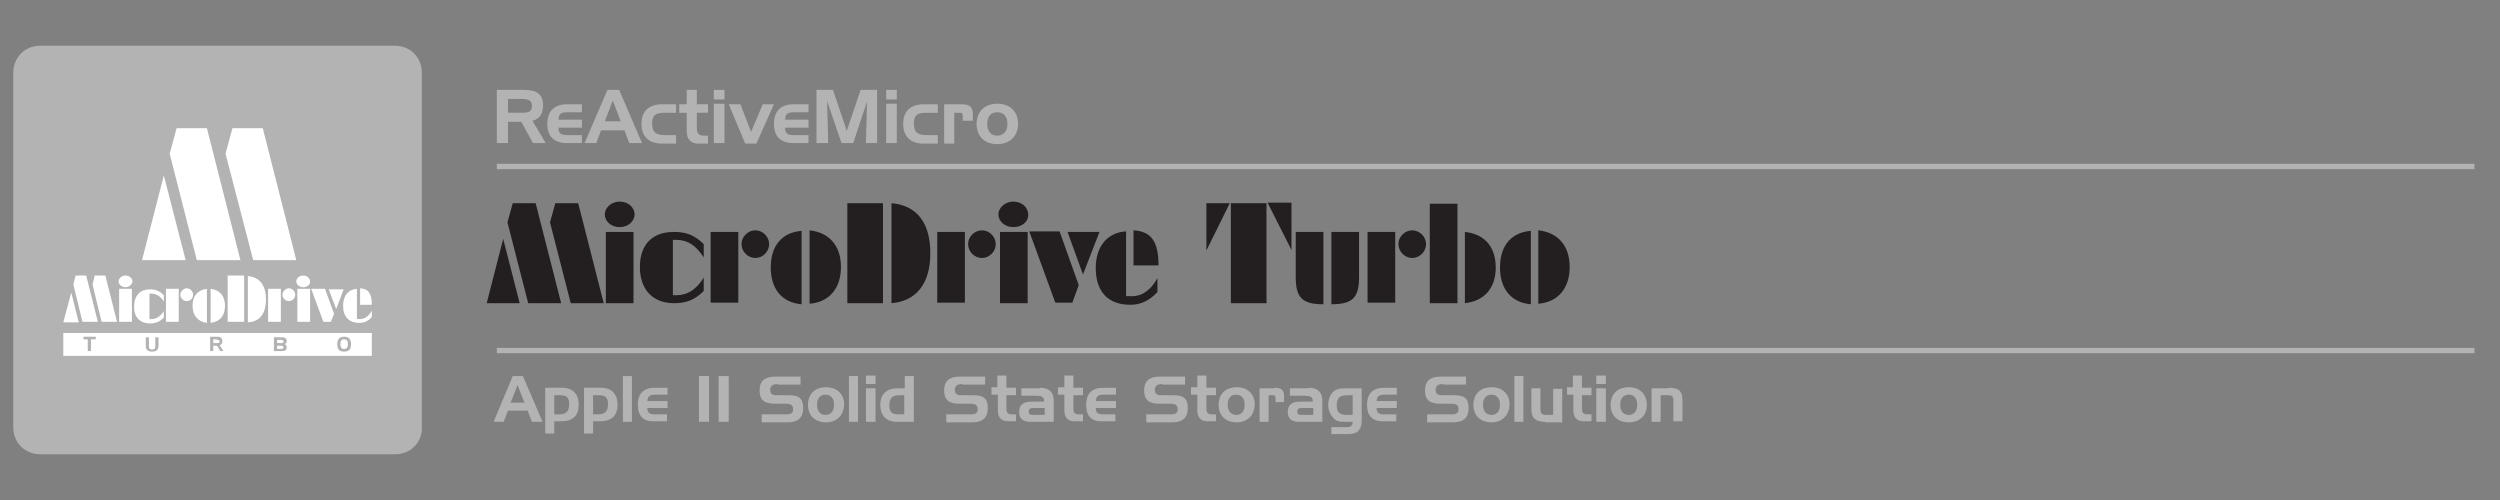 <?xml version="1.0" encoding="utf-8"?>
<!-- khaibitgfx@gmail.com  -->
<svg version="1.1" id="Layer_1" xmlns="http://www.w3.org/2000/svg" xmlns:xlink="http://www.w3.org/1999/xlink" x="0px" y="0px"
	 viewBox="0 0 470 94" enable-background="new 0 0 160 160" xml:space="preserve">
		<rect x="0" y="0" width="470" height="94" fill="#808080" stroke="none"/>
		<slices></slices>
		<sliceSourceBounds  bottomLeftOrigin="true" height="76.8" width="462.7" x="1109.3" y="803"></sliceSourceBounds>
<path fill="#B3B3B3" d="M74.4,85.4H7.5c-2.8,0-5-2.2-5-5V13.6c0-2.8,2.2-5,5-5h66.8c2.8,0,5,2.2,5,5v66.8
	C79.4,83.2,77.1,85.4,74.4,85.4z"/>
<g>
	<g>
		<path fill="#231F20" d="M94.6,44.9l3.1,12.1h-6.2L94.6,44.9z M95.4,41.8l1-3.6h4.3l4.8,18.8h-6.2L95.4,41.8z M103.4,41.8l1-3.6
			h4.3l4.8,18.8h-6.2L103.4,41.8z"/>
		<path fill="#231F20" d="M116.5,42.7c-1.6,0-2.8-1.1-2.8-2.4c0-1.2,1.2-2.4,2.8-2.4s2.8,1.1,2.8,2.4
			C119.3,41.6,118.1,42.7,116.5,42.7z M113.9,56.9V43.6h5.2v13.4H113.9z"/>
		<path fill="#231F20" d="M126.7,43.6c2.3,0,3.9,0.6,5.6,2.3v2.5c-1.4-2.2-3-3.3-5.1-3.3c-0.2,0-0.5,0-0.7,0v10.4c0.3,0,0.5,0,0.7,0
			c2.1,0,3.7-1.1,5.1-3.3v2.5c-1.7,1.7-3.3,2.3-5.6,2.3c-4,0-6.4-2.6-6.4-6.8S122.6,43.6,126.7,43.6z"/>
		<path fill="#231F20" d="M138.8,56.9h-5.2V43.6h5.2V56.9z M142,48.5c-1.4,0-2.6-1.2-2.6-2.6c0-1.4,1.2-2.6,2.6-2.6
			c1.4,0,2.6,1.2,2.6,2.6C144.6,47.3,143.4,48.5,142,48.5z"/>
		<path fill="#231F20" d="M144.9,50.3c0-4.1,2.1-6.6,5.8-6.9v13.8C147,56.9,144.9,54.3,144.9,50.3z M152.2,43.3
			c3.7,0.4,5.9,2.9,5.9,6.9c0,4-2.2,6.6-5.9,6.9V43.3z"/>
		<path fill="#231F20" d="M159.3,56.9V38.2h6.7v18.8H159.3z M167.6,38.2c4.7,0.4,7.3,3.6,7.3,9.4c0,5.7-2.6,9-7.3,9.4V38.2z"/>
		<path fill="#231F20" d="M181.4,56.9h-5.2V43.6h5.2V56.9z M184.6,48.5c-1.4,0-2.6-1.2-2.6-2.6c0-1.4,1.2-2.6,2.6-2.6
			c1.4,0,2.6,1.2,2.6,2.6C187.2,47.3,186,48.5,184.6,48.5z"/>
		<path fill="#231F20" d="M190.5,42.7c-1.6,0-2.8-1.1-2.8-2.4c0-1.2,1.2-2.4,2.8-2.4s2.8,1.1,2.8,2.4
			C193.4,41.6,192.2,42.7,190.5,42.7z M188,56.9V43.6h5.2v13.4H188z"/>
		<path fill="#231F20" d="M198.4,56.9l-4.9-13.4h5.7l3.6,10.1l-1.2,3.3H198.4z M200.7,43.6h6l-3.1,8L200.7,43.6z"/>
		<path fill="#231F20" d="M212.7,55.7c2,0,3.6-1.1,4.9-3.4v2.6c-1.5,1.6-3.1,2.4-5.1,2.4c-4.2,0-6.5-2.5-6.5-6.9
			c0-4.1,2.2-6.7,5.7-6.9v12.2C212.1,55.6,212.4,55.7,212.7,55.7z M213.1,49.9v-6.6c3.4,0.2,4.7,2.2,4.7,6.6H213.1z"/>
		<path fill="#231F20" d="M231.2,38.2l-4.4,8.9v-8.9H231.2z M231.4,38.2h6.7v18.8h-6.7V38.2z M242.8,47l-4.5-8.9h4.5V47z"/>
		<path fill="#231F20" d="M248.7,57.2c-4,0-5.1-1.4-5.1-5.1v-8.5h5.2v13.6H248.7z M250.3,43.6h5.2v8.5c0,3.7-1.1,5.1-5.1,5.1h-0.1
			V43.6z"/>
		<path fill="#231F20" d="M262.3,56.9h-5.2V43.6h5.2V56.9z M265.5,48.5c-1.4,0-2.6-1.2-2.6-2.6c0-1.4,1.2-2.6,2.6-2.6
			c1.4,0,2.6,1.2,2.6,2.6C268.1,47.3,266.9,48.5,265.5,48.5z"/>
		<path fill="#231F20" d="M268.8,56.9V38.3h5.2v18.7H268.8z M275.4,43.6c3.7,0.4,5.8,2.8,5.8,6.7c0,3.9-2.2,6.3-5.8,6.7V43.6z"/>
		<path fill="#231F20" d="M282,50.3c0-4.1,2.1-6.6,5.8-6.9v13.8C284.1,56.9,282,54.3,282,50.3z M289.2,43.3c3.7,0.4,5.9,2.9,5.9,6.9
			c0,4-2.2,6.6-5.9,6.9V43.3z"/>
	</g>
</g>
<line fill="none" stroke="#B3B3B3" stroke-miterlimit="10" x1="93.4" y1="31.3" x2="465.2" y2="31.3"/>
<line fill="none" stroke="#B3B3B3" stroke-miterlimit="10" x1="93.4" y1="65.9" x2="465.2" y2="65.9"/>
<g>
	<path fill="#B3B3B3" d="M98.3,70.7l3.7,8.6h-2l-0.8-2.1h-3.7l-0.8,2.1h-1.9l3.6-8.6H98.3z M96,75.7h2.6l-1.3-3.3L96,75.7z"/>
	<path fill="#B3B3B3" d="M105.7,72.9c2,0,3.1,1.2,3.1,3.2c0,2-1.1,3.1-3.2,3.1h-1.4v2.3h-1.7v-8.6H105.7z M104.1,77.9h1
		c1.3,0,1.9-0.5,1.9-1.9c0-1.3-0.5-1.7-1.7-1.7h-1.1V77.9z"/>
	<path fill="#B3B3B3" d="M113,72.9c2,0,3.1,1.2,3.1,3.2c0,2-1.1,3.1-3.2,3.1h-1.4v2.3h-1.7v-8.6H113z M111.4,77.9h1
		c1.3,0,1.9-0.5,1.9-1.9c0-1.3-0.5-1.7-1.7-1.7h-1.1V77.9z"/>
	<path fill="#B3B3B3" d="M117.1,79.3v-8.6h1.7v8.6H117.1z"/>
	<path fill="#B3B3B3" d="M119.9,76.1c0-2.1,1.1-3.2,3.2-3.2h2.4v1.3h-2.2c-1.1,0-1.5,0.2-1.6,1.2h3.8v1.3h-3.8c0,1,0.5,1.2,1.5,1.2
		h2.2v1.3h-2.4C121,79.3,119.9,78.2,119.9,76.1z"/>
	<path fill="#B3B3B3" d="M131.4,79.3v-8.6h1.9v8.6H131.4z"/>
	<path fill="#B3B3B3" d="M135.1,79.3v-8.6h1.9v8.6H135.1z"/>
	<path fill="#B3B3B3" d="M146.2,72.2c-0.9,0-1.4,0.3-1.4,1.1c0,0.7,0.4,1,1.1,1h2.4c1.9,0,2.7,0.6,2.7,2.4c0,1.9-1,2.7-3,2.7h-4.8
		v-1.5h4.5c1,0,1.4-0.2,1.4-1c0-0.7-0.4-1-1.3-1h-2.1c-2,0-2.9-0.7-2.9-2.5c0-1.8,1-2.6,3-2.6h4.7v1.5H146.2z"/>
	<path fill="#B3B3B3" d="M155.3,79.4c-2.1,0-3.4-1.3-3.4-3.3c0-2,1.3-3.3,3.4-3.3s3.4,1.3,3.4,3.3C158.6,78.1,157.3,79.4,155.3,79.4
		z M155.2,78c1,0,1.6-0.7,1.6-1.9c0-1.2-0.6-1.9-1.6-1.9s-1.6,0.7-1.6,1.9C153.6,77.3,154.2,78,155.2,78z"/>
	<path fill="#B3B3B3" d="M159.6,79.3v-8.6h1.7v8.6H159.6z"/>
	<path fill="#B3B3B3" d="M162.8,72.2v-1.6h1.8v1.6H162.8z M162.8,79.3v-6.3h1.8v6.3H162.8z"/>
	<path fill="#B3B3B3" d="M168.6,79.3c-2,0-3.1-1.2-3.1-3.2c0-2,1.2-3.1,3.2-3.1h1.4v-2.3h1.7v8.6H168.6z M170.1,74.3h-1
		c-1.3,0-1.9,0.5-1.9,1.9c0,1.3,0.5,1.7,1.7,1.7h1.1V74.3z"/>
	<path fill="#B3B3B3" d="M180.9,72.2c-0.9,0-1.4,0.3-1.4,1.1c0,0.7,0.4,1,1.1,1h2.4c1.9,0,2.7,0.6,2.7,2.4c0,1.9-1,2.7-3,2.7h-4.8
		v-1.5h4.5c1,0,1.4-0.2,1.4-1c0-0.7-0.4-1-1.3-1h-2.1c-2,0-2.9-0.7-2.9-2.5c0-1.8,1-2.6,3-2.6h4.7v1.5H180.9z"/>
	<path fill="#B3B3B3" d="M187.5,72.9v-2.3h1.7v2.3h1.8v1.4h-1.8v2.4c0,0.9,0.2,1.2,1.1,1.2h0.7v1.3h-1.5c-1.2,0-1.9-0.7-1.9-2v-3
		h-1.2v-1.4H187.5z"/>
	<path fill="#B3B3B3" d="M195.5,72.9c1.7,0,2.6,0.8,2.6,2.4v4h-4.5c-1.3,0-2-0.7-2-1.8c0-1.5,0.8-2,2.5-2h2.2v-0.1
		c0-0.8-0.5-1-1.5-1h-2.8v-1.4H195.5z M196.4,78v-1.3h-2c-0.7,0-1,0.1-1,0.7c0,0.5,0.3,0.6,0.9,0.6H196.4z"/>
	<path fill="#B3B3B3" d="M200.1,72.9v-2.3h1.7v2.3h1.8v1.4h-1.8v2.4c0,0.9,0.2,1.2,1.1,1.2h0.7v1.3H202c-1.2,0-1.9-0.7-1.9-2v-3
		h-1.2v-1.4H200.1z"/>
	<path fill="#B3B3B3" d="M204.2,76.1c0-2.1,1.1-3.2,3.2-3.2h2.4v1.3h-2.2c-1.1,0-1.5,0.2-1.6,1.2h3.8v1.3H206c0,1,0.5,1.2,1.5,1.2
		h2.2v1.3h-2.4C205.2,79.3,204.2,78.2,204.2,76.1z"/>
	<path fill="#B3B3B3" d="M218.5,72.2c-0.9,0-1.4,0.3-1.4,1.1c0,0.7,0.4,1,1.1,1h2.4c1.9,0,2.7,0.6,2.7,2.4c0,1.9-1,2.7-3,2.7h-4.8
		v-1.5h4.5c1,0,1.4-0.2,1.4-1c0-0.7-0.4-1-1.3-1H218c-2,0-2.9-0.7-2.9-2.5c0-1.8,1-2.6,3-2.6h4.7v1.5H218.5z"/>
	<path fill="#B3B3B3" d="M225.1,72.9v-2.3h1.7v2.3h1.8v1.4h-1.8v2.4c0,0.9,0.2,1.2,1.1,1.2h0.7v1.3H227c-1.2,0-1.9-0.7-1.9-2v-3
		h-1.2v-1.4H225.1z"/>
	<path fill="#B3B3B3" d="M232.5,79.4c-2.1,0-3.4-1.3-3.4-3.3c0-2,1.3-3.3,3.4-3.3s3.4,1.3,3.4,3.3C235.8,78.1,234.5,79.4,232.5,79.4
		z M232.4,78c1,0,1.6-0.7,1.6-1.9c0-1.2-0.6-1.9-1.6-1.9s-1.6,0.7-1.6,1.9C230.8,77.3,231.5,78,232.4,78z"/>
	<path fill="#B3B3B3" d="M239.6,72.9c1.3,0,1.8,0.4,1.8,1.6v1.1h-1.6v-0.7c0-0.6-0.2-0.6-0.7-0.6h-0.6v5h-1.7v-6.3H239.6z"/>
	<path fill="#B3B3B3" d="M246,72.9c1.7,0,2.6,0.8,2.6,2.4v4h-4.5c-1.3,0-2-0.7-2-1.8c0-1.5,0.8-2,2.5-2h2.2v-0.1c0-0.8-0.5-1-1.5-1
		h-2.8v-1.4H246z M246.9,78v-1.3h-2c-0.7,0-1,0.1-1,0.7c0,0.5,0.3,0.6,0.9,0.6H246.9z"/>
	<path fill="#B3B3B3" d="M253.6,81.6h-3.3v-1.3h3c0.6,0,1-0.3,1-0.9v-0.1H253c-1,0-1.7,0-2.3-0.7c-0.6-0.6-1-1.5-1-2.5
		s0.4-1.9,0.9-2.4c0.6-0.6,1.3-0.7,2.4-0.7h3V79C256,80.7,255.3,81.6,253.6,81.6z M254.3,78v-3.7h-0.9c-1.3,0-2.1,0.3-2.1,1.9
		c0,1.4,0.6,1.8,2.1,1.8H254.3z"/>
	<path fill="#B3B3B3" d="M257,76.1c0-2.1,1.1-3.2,3.2-3.2h2.4v1.3h-2.2c-1.1,0-1.5,0.2-1.6,1.2h3.8v1.3h-3.8c0,1,0.5,1.2,1.5,1.2
		h2.2v1.3h-2.4C258.1,79.3,257,78.2,257,76.1z"/>
	<path fill="#B3B3B3" d="M271.3,72.2c-0.9,0-1.4,0.3-1.4,1.1c0,0.7,0.4,1,1.1,1h2.4c1.9,0,2.7,0.6,2.7,2.4c0,1.9-1,2.7-3,2.7h-4.8
		v-1.5h4.5c1,0,1.4-0.2,1.4-1c0-0.7-0.4-1-1.3-1h-2.1c-2,0-2.9-0.7-2.9-2.5c0-1.8,1-2.6,3-2.6h4.7v1.5H271.3z"/>
	<path fill="#B3B3B3" d="M280.4,79.4c-2.1,0-3.4-1.3-3.4-3.3c0-2,1.3-3.3,3.4-3.3s3.4,1.3,3.4,3.3C283.7,78.1,282.4,79.4,280.4,79.4
		z M280.4,78c1,0,1.6-0.7,1.6-1.9c0-1.2-0.6-1.9-1.6-1.9s-1.6,0.7-1.6,1.9C278.8,77.3,279.4,78,280.4,78z"/>
	<path fill="#B3B3B3" d="M284.7,79.3v-8.6h1.7v8.6H284.7z"/>
	<path fill="#B3B3B3" d="M290.5,79.3c-1.8,0-2.6-0.7-2.6-2.3v-4h1.7v3.9c0,0.8,0.2,1.1,1.1,1.1h1.3v-4.9h1.7v6.3H290.5z"/>
	<path fill="#B3B3B3" d="M295.7,72.9v-2.3h1.7v2.3h1.8v1.4h-1.8v2.4c0,0.9,0.2,1.2,1.1,1.2h0.7v1.3h-1.5c-1.2,0-1.9-0.7-1.9-2v-3
		h-1.2v-1.4H295.7z"/>
	<path fill="#B3B3B3" d="M300.1,72.2v-1.6h1.8v1.6H300.1z M300.1,79.3v-6.3h1.8v6.3H300.1z"/>
	<path fill="#B3B3B3" d="M306.2,79.4c-2.1,0-3.4-1.3-3.4-3.3c0-2,1.3-3.3,3.4-3.3c2.1,0,3.4,1.3,3.4,3.3
		C309.6,78.1,308.3,79.4,306.2,79.4z M306.2,78c1,0,1.6-0.7,1.6-1.9c0-1.2-0.6-1.9-1.6-1.9c-1,0-1.6,0.7-1.6,1.9
		C304.6,77.3,305.2,78,306.2,78z"/>
	<path fill="#B3B3B3" d="M313.7,72.9c1.9,0,2.6,0.6,2.6,2.3v4h-1.7v-3.8c0-0.9-0.2-1.1-1.1-1.1h-1.3v5h-1.7v-6.3H313.7z"/>
</g>
<g>
	<path fill="#B3B3B3" d="M98.6,16.9c2.4,0,3.5,0.9,3.5,2.9c0,1.6-0.7,2.6-2,2.9l2.5,4.2h-2.4l-2.2-4h-2.5v4h-2.1v-10H98.6z
		 M95.5,18.7v2.5h2.6c1.3,0,1.9-0.2,1.9-1.3c0-1-0.6-1.3-1.9-1.3H95.5z"/>
	<path fill="#B3B3B3" d="M102.9,23.3c0-2.4,1.3-3.7,3.7-3.7h2.8v1.5h-2.6c-1.2,0-1.8,0.2-1.8,1.4h4.4V24h-4.4c0,1.2,0.5,1.4,1.8,1.4
		h2.6v1.5h-2.8C104.2,26.9,102.9,25.7,102.9,23.3z"/>
	<path fill="#B3B3B3" d="M116.4,16.9l4.3,10h-2.4l-0.9-2.4H113l-0.9,2.4h-2.2l4.3-10H116.4z M113.7,22.8h3l-1.5-3.9L113.7,22.8z"/>
	<path fill="#B3B3B3" d="M127.1,25.4v1.6h-2.6c-2.5,0-3.9-1.3-3.9-3.7c0-2.5,1.5-3.7,3.9-3.7h2.6v1.6H125c-1.7,0-2.4,0.4-2.4,2
		c0,1.8,0.9,2.2,2.4,2.2H127.1z"/>
	<path fill="#B3B3B3" d="M129.1,19.6v-2.7h1.9v2.7h2.1v1.6H131V24c0,1,0.3,1.5,1.3,1.5h0.8v1.5h-1.8c-1.4,0-2.2-0.8-2.2-2.3v-3.5
		h-1.4v-1.6H129.1z"/>
	<path fill="#B3B3B3" d="M134.2,18.7v-1.8h2v1.8H134.2z M134.2,26.9v-7.4h2v7.4H134.2z"/>
	<path fill="#B3B3B3" d="M139.2,19.6l2,5.2l2.2-5.2h2.1l-3.3,7.4h-2.1l-3.1-7.4H139.2z"/>
	<path fill="#B3B3B3" d="M145.5,23.3c0-2.4,1.3-3.7,3.7-3.7h2.8v1.5h-2.6c-1.2,0-1.8,0.2-1.8,1.4h4.4V24h-4.4c0,1.2,0.5,1.4,1.8,1.4
		h2.6v1.5h-2.8C146.8,26.9,145.5,25.7,145.5,23.3z"/>
	<path fill="#B3B3B3" d="M156.6,16.9l2.6,7.7l2.6-7.7h3.1v10h-2.1l0.2-7.8l-2.6,7.8h-2.2l-2.7-7.9l0.2,7.9h-2.2v-10H156.6z"/>
	<path fill="#B3B3B3" d="M166.6,18.7v-1.8h2v1.8H166.6z M166.6,26.9v-7.4h2v7.4H166.6z"/>
	<path fill="#B3B3B3" d="M176.3,25.4v1.6h-2.6c-2.5,0-3.9-1.3-3.9-3.7c0-2.5,1.5-3.7,3.9-3.7h2.6v1.6h-2.1c-1.7,0-2.4,0.4-2.4,2
		c0,1.8,0.9,2.2,2.4,2.2H176.3z"/>
	<path fill="#B3B3B3" d="M180.8,19.6c1.5,0,2.1,0.5,2.1,1.9v1.2H181v-0.8c0-0.7-0.2-0.7-0.9-0.7h-0.7v5.8h-1.9v-7.4H180.8z"/>
	<path fill="#B3B3B3" d="M187.5,27.1c-2.4,0-3.9-1.5-3.9-3.8c0-2.3,1.5-3.8,3.9-3.8s3.9,1.5,3.9,3.8
		C191.4,25.5,189.9,27.1,187.5,27.1z M187.5,25.5c1.1,0,1.9-0.8,1.9-2.2c0-1.4-0.7-2.2-1.9-2.2s-1.9,0.8-1.9,2.2
		C185.6,24.7,186.3,25.5,187.5,25.5z"/>
</g>
<g>
	<path fill="#FFFFFF" d="M30.8,33l4.1,15.9h-8.2L30.8,33z M31.9,28.9l1.3-4.8h5.7l6.3,24.8H37L31.9,28.9z M42.4,28.9l1.3-4.8h5.7
		l6.3,24.8h-8.1L42.4,28.9z"/>
</g>
<g>
	<path fill="#FFFFFF" d="M13.4,55l1.4,5.6h-2.9L13.4,55z M13.8,53.5l0.4-1.7h2l2.2,8.7h-2.9L13.8,53.5z M17.4,53.5l0.4-1.7h2
		l2.2,8.7h-2.9L17.4,53.5z"/>
	<path fill="#FFFFFF" d="M23.6,54c-0.7,0-1.3-0.5-1.3-1.1c0-0.6,0.6-1.1,1.3-1.1s1.3,0.5,1.3,1.1C24.9,53.4,24.3,54,23.6,54z
		 M22.4,60.5v-6.2h2.4v6.2H22.4z"/>
	<path fill="#FFFFFF" d="M28.2,54.4c1.1,0,1.8,0.3,2.6,1.1v1.2c-0.6-1-1.4-1.5-2.4-1.5c-0.1,0-0.2,0-0.3,0v4.8c0.1,0,0.2,0,0.3,0
		c1,0,1.7-0.5,2.4-1.5v1.2c-0.8,0.8-1.5,1.1-2.6,1.1c-1.9,0-3-1.2-3-3.1C25.2,55.6,26.3,54.4,28.2,54.4z"/>
	<path fill="#FFFFFF" d="M33.6,60.5h-2.4v-6.2h2.4V60.5z M35.1,56.6c-0.6,0-1.2-0.5-1.2-1.2c0-0.6,0.6-1.2,1.2-1.2
		c0.7,0,1.2,0.6,1.2,1.2C36.3,56.1,35.8,56.6,35.1,56.6z"/>
	<path fill="#FFFFFF" d="M36.2,57.5c0-1.9,1-3,2.7-3.2v6.4C37.2,60.5,36.2,59.3,36.2,57.5z M39.6,54.3c1.7,0.2,2.7,1.3,2.7,3.2
		c0,1.9-1,3-2.7,3.2V54.3z"/>
	<path fill="#FFFFFF" d="M42.8,60.5v-8.7h3.1v8.7H42.8z M46.6,51.9c2.2,0.2,3.4,1.7,3.4,4.4c0,2.7-1.2,4.2-3.4,4.3V51.9z"/>
	<path fill="#FFFFFF" d="M52.8,60.5h-2.4v-6.2h2.4V60.5z M54.3,56.6c-0.6,0-1.2-0.5-1.2-1.2c0-0.6,0.6-1.2,1.2-1.2
		c0.7,0,1.2,0.6,1.2,1.2C55.5,56.1,55,56.6,54.3,56.6z"/>
	<path fill="#FFFFFF" d="M57,54c-0.7,0-1.3-0.5-1.3-1.1c0-0.6,0.6-1.1,1.3-1.1s1.3,0.5,1.3,1.1C58.4,53.4,57.8,54,57,54z M55.9,60.5
		v-6.2h2.4v6.2H55.9z"/>
	<path fill="#FFFFFF" d="M60.8,60.5l-2.3-6.2h2.6l1.7,4.7l-0.6,1.5H60.8z M61.8,54.4h2.8l-1.4,3.7L61.8,54.4z"/>
	<path fill="#FFFFFF" d="M67.6,60c0.9,0,1.7-0.5,2.3-1.6v1.2c-0.7,0.8-1.4,1.1-2.4,1.1c-1.9,0-3-1.2-3-3.2c0-1.9,1-3.1,2.6-3.2v5.7
		C67.3,59.9,67.4,60,67.6,60z M67.7,57.3v-3.1c1.6,0.1,2.2,1,2.2,3.1H67.7z"/>
</g>
<path fill="#FFFFFF" d="M69.9,66.9h-58v-4.3h58V66.9z M16.5,63.9V66h0.6v-2.2H18v-0.5h-2.3v0.5H16.5z M28,63.4h-0.6V65
	c0,0.3,0,0.6,0.2,0.7c0.2,0.3,0.5,0.4,1,0.4c0.5,0,0.8-0.1,1-0.4c0.1-0.1,0.2-0.4,0.2-0.7v-1.6h-0.6V65c0,0.5-0.1,0.7-0.6,0.7
	c-0.5,0-0.6-0.2-0.6-0.7V63.4z M39.5,63.4V66h0.6v-1h0.7l0.6,1H42l-0.7-1.1c0.3-0.1,0.5-0.3,0.5-0.8c0-0.5-0.3-0.8-0.9-0.8H39.5z
	 M40.8,63.9c0.3,0,0.5,0.1,0.5,0.3s-0.2,0.3-0.5,0.3h-0.7v-0.7H40.8z M53,66c0.6,0,0.9-0.2,0.9-0.7c0-0.3-0.1-0.5-0.4-0.6
	c0.3-0.1,0.4-0.3,0.4-0.6c0-0.6-0.5-0.7-1-0.7h-1.4V66H53z M52.1,63.9h0.8c0.2,0,0.4,0.1,0.4,0.3c0,0.2-0.1,0.3-0.4,0.3h-0.8V63.9z
	 M52.9,65.6h-0.8V65h0.8c0.2,0,0.4,0.1,0.4,0.3S53.1,65.6,52.9,65.6z M63.4,64.7c0,1,0.4,1.4,1.3,1.4c0.9,0,1.3-0.4,1.3-1.4
	c0-0.9-0.4-1.4-1.3-1.4C63.8,63.3,63.4,63.8,63.4,64.7z M64.7,63.8c0.5,0,0.7,0.3,0.7,0.9c0,0.6-0.2,0.9-0.7,0.9
	c-0.5,0-0.7-0.3-0.7-0.9C64,64.1,64.2,63.8,64.7,63.8z"/>
</svg>
